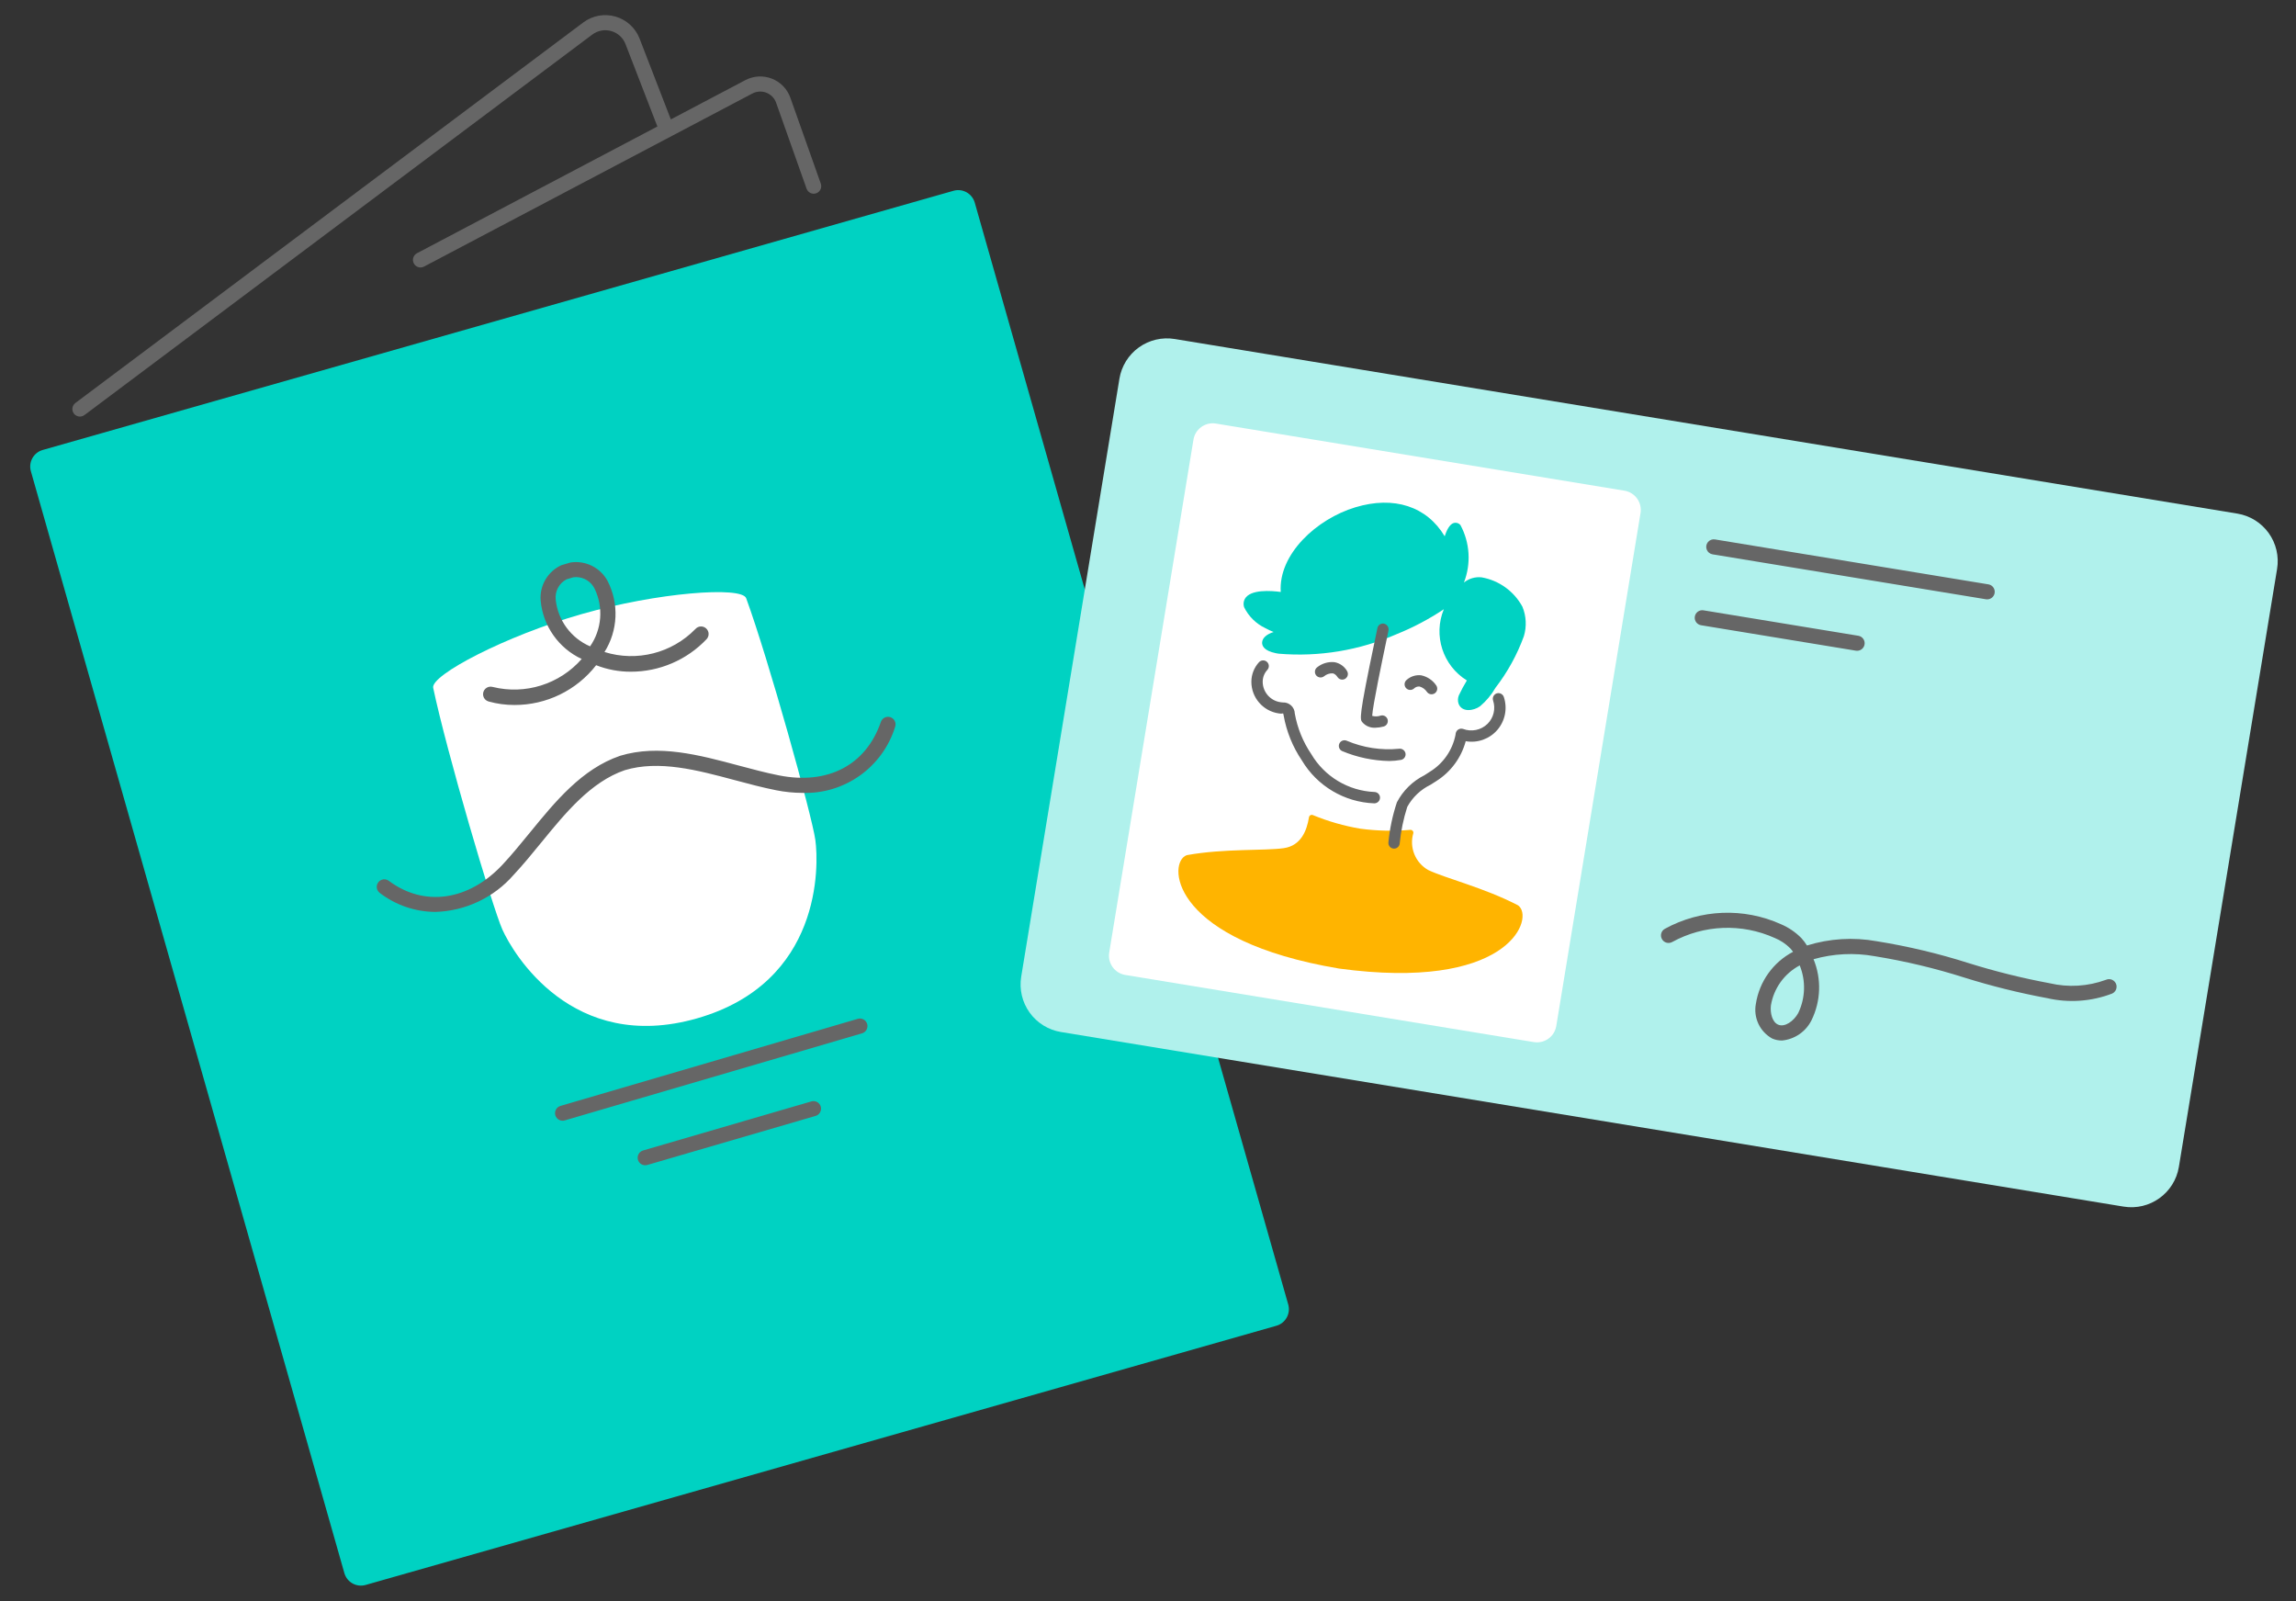 <svg xmlns="http://www.w3.org/2000/svg" viewBox="0 0 152 106">
  <rect x="0" y="0" width="152" height="106" fill="#333333" stroke="none"/>
  <g>
    <path fill="#00d2c2" d="M84.5,87.755 L24.205,104.912 C23.914,104.995 23.603,104.959 23.339,104.812 C23.075,104.665 22.88,104.419 22.798,104.129 L2.044,31.192 C1.961,30.901 1.997,30.59 2.144,30.326 C2.291,30.062 2.537,29.867 2.827,29.785 L63.123,12.628 C63.413,12.545 63.725,12.581 63.988,12.728 C64.252,12.875 64.447,13.121 64.53,13.411 L85.284,86.348 C85.366,86.639 85.33,86.95 85.183,87.214 C85.036,87.478 84.79,87.673 84.5,87.755 L84.5,87.755 Z"/>
    <path fill="#ffffff" d="M53.977,55.594 C54.213,57.29 54.421,65.039 46.15,67.407 C37.879,69.774 33.955,63.089 33.257,61.526 C32.597,60.046 29.557,49.723 28.678,45.528 C28.502,44.69 33.473,42.089 38.491,40.653 C43.509,39.216 49.104,38.793 49.398,39.597 C50.871,43.622 53.755,53.99 53.977,55.594 Z"/>
    <path fill="#b0f1ec" d="M140.582,79.868 L70.235,68.311 C69.401,68.174 68.655,67.711 68.162,67.024 C67.669,66.337 67.469,65.482 67.606,64.648 L74.108,25.069 C74.245,24.235 74.708,23.489 75.395,22.996 C76.082,22.503 76.937,22.303 77.771,22.44 L148.118,33.997 C148.953,34.134 149.699,34.597 150.192,35.284 C150.685,35.971 150.885,36.826 150.748,37.661 L144.246,77.239 C143.96,78.976 142.32,80.154 140.582,79.868 L140.582,79.868 Z"/>
    <path fill="#ffffff" d="M103.029,67.913 L108.606,33.964 C108.662,33.626 108.581,33.28 108.381,33.001 C108.181,32.723 107.879,32.535 107.541,32.48 L80.494,28.036 C79.79,27.921 79.125,28.398 79.009,29.102 L73.432,63.051 C73.376,63.389 73.457,63.735 73.657,64.014 C73.857,64.292 74.159,64.48 74.498,64.535 L101.544,68.979 C102.249,69.094 102.913,68.617 103.029,67.913 L103.029,67.913 Z"/>
    <path fill="#ffb400" d="M88.651,64.112 C77.685,62.269 77.312,57.351 78.444,56.666 C78.49,56.637 78.539,56.615 78.591,56.6 C81.049,56.158 83.73,56.323 84.988,56.142 C86.119,55.98 86.514,54.998 86.657,54.096 C86.667,54.038 86.703,53.988 86.755,53.96 C86.807,53.933 86.869,53.931 86.923,53.956 C87.93,54.37 88.98,54.671 90.054,54.853 C91.148,54.999 92.255,55.025 93.355,54.931 C93.414,54.923 93.472,54.943 93.514,54.985 C93.556,55.026 93.575,55.085 93.567,55.143 C93.284,56.09 93.695,57.107 94.556,57.592 C95.703,58.138 98.267,58.767 100.484,59.919 C100.53,59.948 100.57,59.984 100.605,60.025 C101.483,61.014 99.67,65.601 88.651,64.112 Z"/>
    <path fill="#00d2c2" d="M100.883,42.113 C100.436,43.341 99.801,44.493 99.003,45.527 C98.738,45.991 98.392,46.405 97.983,46.749 C97.57,47.049 96.773,47.184 96.554,46.564 C96.5,46.386 96.509,46.195 96.58,46.024 C96.739,45.687 96.916,45.359 97.109,45.041 C95.516,44.054 94.871,42.059 95.585,40.326 C94.602,40.983 93.554,41.537 92.457,41.978 C90.001,43.051 87.317,43.495 84.647,43.269 C84.586,43.26 84.529,43.25 84.474,43.239 C83.648,43.074 83.541,42.721 83.555,42.517 C83.574,42.222 83.866,41.975 84.315,41.834 C84.13,41.76 83.95,41.675 83.775,41.581 C83.158,41.291 82.659,40.8 82.36,40.187 C82.302,40.007 82.32,39.811 82.41,39.644 C82.771,38.995 84.146,39.097 84.788,39.183 C84.626,36.683 87.166,34.351 89.728,33.579 C92.29,32.805 94.461,33.523 95.641,35.498 C95.764,35.116 95.959,34.704 96.241,34.618 C96.4,34.573 96.571,34.623 96.68,34.748 C97.314,35.922 97.4,37.315 96.915,38.559 C97.244,38.293 97.666,38.169 98.086,38.216 C99.235,38.419 100.228,39.133 100.786,40.157 C101.043,40.778 101.077,41.469 100.883,42.113 L100.883,42.113 Z"/>
    <path fill="#666666" d="M54.035,12.794 C53.91,12.838 53.772,12.831 53.653,12.774 C53.533,12.717 53.441,12.614 53.397,12.489 L51.382,6.804 C51.274,6.498 51.038,6.255 50.736,6.137 C50.435,6.019 50.096,6.038 49.81,6.189 L28.07,17.647 C27.826,17.775 27.524,17.681 27.396,17.437 C27.267,17.193 27.36,16.891 27.604,16.762 L43.52,8.373 L41.41,2.918 C41.249,2.499 40.9,2.181 40.468,2.057 C40.037,1.933 39.573,2.018 39.213,2.287 L5.591,27.475 C5.448,27.582 5.258,27.605 5.094,27.535 C4.929,27.465 4.815,27.312 4.793,27.134 C4.772,26.957 4.848,26.781 4.991,26.674 L38.613,1.487 C39.223,1.03 40.012,0.885 40.744,1.095 C41.476,1.305 42.068,1.846 42.343,2.557 L44.411,7.904 L49.343,5.304 C49.887,5.018 50.528,4.982 51.1,5.206 C51.672,5.429 52.119,5.891 52.324,6.47 L54.339,12.156 C54.383,12.281 54.376,12.418 54.319,12.538 C54.262,12.657 54.16,12.749 54.035,12.794 L54.035,12.794 Z M58.95,47.475 C58.825,47.431 58.687,47.44 58.568,47.498 C58.449,47.556 58.358,47.659 58.315,47.785 C57.333,50.643 54.811,51.967 51.573,51.326 C50.696,51.153 49.779,50.907 48.892,50.67 C46.294,49.974 43.607,49.255 41.059,50.026 L41.051,50.03 L41.042,50.032 C38.524,50.895 36.764,53.049 35.063,55.132 C34.482,55.843 33.881,56.578 33.271,57.231 C31.03,59.63 28.074,60.052 25.742,58.304 C25.599,58.196 25.409,58.173 25.244,58.243 C25.079,58.314 24.964,58.467 24.943,58.645 C24.922,58.823 24.998,58.998 25.142,59.105 C26.198,59.914 27.49,60.356 28.821,60.362 C30.813,60.304 32.691,59.416 34.001,57.914 C34.634,57.237 35.246,56.488 35.837,55.764 C37.448,53.793 39.114,51.754 41.359,50.981 C43.633,50.297 46.174,50.978 48.633,51.636 C49.536,51.878 50.47,52.128 51.379,52.308 C51.949,52.422 52.528,52.481 53.108,52.483 C55.911,52.58 58.431,50.789 59.26,48.11 C59.304,47.985 59.295,47.847 59.237,47.728 C59.179,47.609 59.076,47.518 58.95,47.475 L58.95,47.475 Z M46.783,42.302 C45.474,43.686 43.652,44.468 41.747,44.462 C40.967,44.463 40.193,44.317 39.466,44.032 C38.168,45.698 36.172,46.67 34.06,46.665 C33.482,46.666 32.907,46.589 32.35,46.434 C32.176,46.388 32.04,46.252 31.994,46.077 C31.949,45.903 32.001,45.717 32.13,45.592 C32.26,45.466 32.447,45.42 32.62,45.471 C34.775,46.003 37.046,45.289 38.51,43.62 C36.979,42.906 35.943,41.432 35.792,39.749 C35.714,38.763 36.258,37.832 37.155,37.415 L37.763,37.234 C38.768,37.077 39.762,37.577 40.235,38.478 C40.991,39.967 40.909,41.744 40.019,43.158 C42.155,43.826 44.485,43.234 46.044,41.629 C46.231,41.426 46.546,41.412 46.749,41.598 C46.952,41.783 46.967,42.098 46.783,42.302 L46.783,42.302 Z M39.369,38.976 C39.143,38.505 38.668,38.204 38.146,38.2 C38.083,38.2 38.02,38.204 37.958,38.211 L37.507,38.347 C37.006,38.608 36.721,39.153 36.791,39.713 C36.942,41.071 37.81,42.243 39.065,42.784 C39.843,41.661 39.959,40.208 39.369,38.976 L39.369,38.976 Z M37.245,74.183 C36.996,74.183 36.785,74 36.75,73.754 C36.715,73.508 36.866,73.273 37.105,73.203 L56.788,67.439 C57.053,67.361 57.331,67.513 57.409,67.778 C57.486,68.043 57.334,68.321 57.069,68.399 L37.386,74.163 C37.34,74.176 37.293,74.183 37.245,74.183 Z M42.714,77.132 C42.465,77.132 42.254,76.949 42.219,76.703 C42.184,76.457 42.335,76.222 42.574,76.152 L53.715,72.905 C53.98,72.828 54.258,72.98 54.335,73.245 C54.412,73.51 54.26,73.788 53.995,73.865 L42.854,77.112 C42.809,77.125 42.761,77.132 42.714,77.132 L42.714,77.132 Z M93.599,45.584 C93.697,45.481 93.837,45.429 93.978,45.443 C94.175,45.498 94.346,45.621 94.461,45.791 C94.576,45.963 94.809,46.009 94.981,45.894 C95.153,45.779 95.2,45.546 95.084,45.374 C94.852,45.029 94.496,44.788 94.089,44.701 C93.738,44.658 93.385,44.769 93.121,45.005 C93.018,45.091 92.968,45.225 92.99,45.357 C93.013,45.489 93.104,45.599 93.229,45.646 C93.355,45.693 93.496,45.669 93.599,45.584 L93.599,45.584 Z M92.61,49.562 C92.813,49.53 93.005,49.663 93.047,49.864 C93.084,50.067 92.949,50.263 92.745,50.3 C92.492,50.345 92.236,50.369 91.979,50.373 C90.906,50.354 89.846,50.132 88.856,49.717 C88.668,49.634 88.583,49.413 88.665,49.225 C88.748,49.036 88.968,48.949 89.157,49.031 C90.246,49.494 91.433,49.676 92.61,49.562 L92.61,49.562 Z M90.193,47.812 C90.026,47.611 89.942,47.51 91.019,42.388 C91.108,41.967 91.17,41.677 91.179,41.615 C91.198,41.416 91.369,41.266 91.569,41.272 C91.778,41.289 91.936,41.469 91.926,41.679 C91.924,41.729 91.923,41.736 91.753,42.542 C91.532,43.598 90.881,46.686 90.841,47.385 C91.027,47.437 91.225,47.431 91.408,47.366 C91.608,47.313 91.813,47.433 91.865,47.634 C91.917,47.834 91.797,48.039 91.597,48.091 C91.424,48.138 91.247,48.164 91.069,48.169 C90.737,48.195 90.412,48.063 90.193,47.812 L90.193,47.812 Z M94.671,51.077 C95.544,50.538 96.153,49.661 96.355,48.655 L96.37,48.552 C96.386,48.442 96.449,48.345 96.543,48.287 C96.638,48.229 96.753,48.215 96.858,48.25 C97.419,48.462 98.053,48.329 98.481,47.909 C98.884,47.506 99.025,46.91 98.845,46.369 C98.804,46.241 98.834,46.102 98.924,46.002 C99.014,45.903 99.149,45.859 99.28,45.887 C99.411,45.916 99.517,46.011 99.558,46.139 C99.808,46.89 99.643,47.718 99.126,48.317 C98.608,48.916 97.813,49.199 97.034,49.062 C96.74,50.156 96.044,51.099 95.085,51.703 L94.702,51.947 C94.05,52.263 93.512,52.774 93.163,53.41 C92.911,54.199 92.742,55.013 92.662,55.837 C92.642,56.026 92.485,56.17 92.295,56.173 C92.28,56.173 92.265,56.172 92.249,56.171 C92.151,56.16 92.06,56.111 91.998,56.034 C91.935,55.957 91.906,55.858 91.916,55.759 C92.003,54.857 92.191,53.968 92.477,53.108 C92.881,52.333 93.52,51.705 94.302,51.314 L94.671,51.077 Z M87.134,44.706 C87.004,44.545 87.028,44.308 87.189,44.177 C87.511,43.915 87.924,43.79 88.338,43.83 C88.687,43.89 88.992,44.101 89.172,44.407 C89.246,44.519 89.254,44.662 89.193,44.781 C89.133,44.901 89.013,44.979 88.879,44.986 C88.746,44.994 88.618,44.929 88.545,44.817 C88.402,44.599 88.267,44.578 88.222,44.571 C88.018,44.563 87.819,44.63 87.662,44.76 C87.501,44.89 87.265,44.866 87.134,44.706 L87.134,44.706 Z M139.836,65.764 C138.463,66.293 136.963,66.4 135.529,66.07 C133.679,65.727 131.851,65.274 130.056,64.712 C128.11,64.093 126.121,63.618 124.105,63.293 C122.759,63.051 121.376,63.12 120.06,63.493 C120.596,64.797 120.547,66.267 119.926,67.533 C119.551,68.285 118.815,68.792 117.978,68.874 C117.752,68.877 117.528,68.833 117.321,68.742 C116.504,68.289 116.07,67.364 116.242,66.447 C116.471,64.974 117.384,63.696 118.703,63.003 C118.646,62.92 118.582,62.841 118.514,62.767 C118.221,62.475 117.873,62.244 117.491,62.087 C115.312,61.105 112.798,61.204 110.703,62.354 C110.462,62.488 110.158,62.402 110.024,62.161 C109.889,61.921 109.974,61.616 110.215,61.481 C112.59,60.177 115.44,60.065 117.91,61.179 C118.409,61.393 118.863,61.701 119.246,62.086 C119.389,62.24 119.515,62.407 119.625,62.585 C121.118,62.121 122.701,62.024 124.239,62.302 C126.304,62.634 128.342,63.118 130.335,63.753 C132.093,64.302 133.881,64.746 135.691,65.083 C136.927,65.373 138.221,65.295 139.413,64.858 C139.575,64.783 139.765,64.799 139.911,64.902 C140.057,65.004 140.138,65.177 140.122,65.354 C140.107,65.532 139.998,65.688 139.836,65.764 L139.836,65.764 Z M119.145,63.902 C118.129,64.44 117.422,65.423 117.237,66.558 C117.18,67.06 117.327,67.656 117.716,67.824 C118.159,68.019 118.761,67.579 119.048,67.054 C119.523,66.064 119.558,64.919 119.145,63.902 L119.145,63.902 Z M131.475,39.667 L113.379,36.694 C113.201,36.666 113.052,36.545 112.988,36.377 C112.924,36.209 112.955,36.02 113.069,35.881 C113.184,35.742 113.364,35.676 113.541,35.707 L131.637,38.68 C131.892,38.722 132.073,38.952 132.054,39.21 C132.036,39.468 131.823,39.669 131.564,39.673 C131.534,39.674 131.504,39.671 131.475,39.667 Z M123.026,42.083 C123.281,42.125 123.462,42.355 123.443,42.613 C123.424,42.871 123.212,43.072 122.953,43.076 C122.923,43.077 122.893,43.074 122.863,43.07 L112.608,41.385 C112.338,41.338 112.156,41.082 112.201,40.811 C112.245,40.54 112.499,40.356 112.77,40.398 L123.026,42.083 Z M82.843,45.117 C82.847,44.641 83.027,44.184 83.348,43.834 C83.489,43.682 83.726,43.672 83.879,43.813 C84.031,43.953 84.041,44.191 83.9,44.343 C83.702,44.557 83.592,44.839 83.593,45.13 C83.597,45.81 84.098,46.385 84.771,46.481 C84.844,46.487 84.883,46.49 84.921,46.497 C85.124,46.486 85.324,46.557 85.474,46.695 C85.624,46.832 85.712,47.025 85.718,47.228 C85.888,48.188 86.259,49.101 86.804,49.908 C87.684,51.403 89.261,52.35 90.994,52.424 C91.198,52.43 91.36,52.597 91.36,52.801 C91.359,53.005 91.195,53.171 90.991,53.175 L90.975,53.175 C88.999,53.101 87.195,52.029 86.184,50.33 C85.577,49.432 85.167,48.416 84.978,47.349 C84.974,47.305 84.963,47.262 84.945,47.222 C84.947,47.218 84.824,47.238 84.812,47.239 L84.811,47.239 C84.807,47.238 84.663,47.223 84.659,47.223 C83.613,47.072 82.838,46.173 82.843,45.117 L82.843,45.117 Z"/>
  </g>
</svg>
